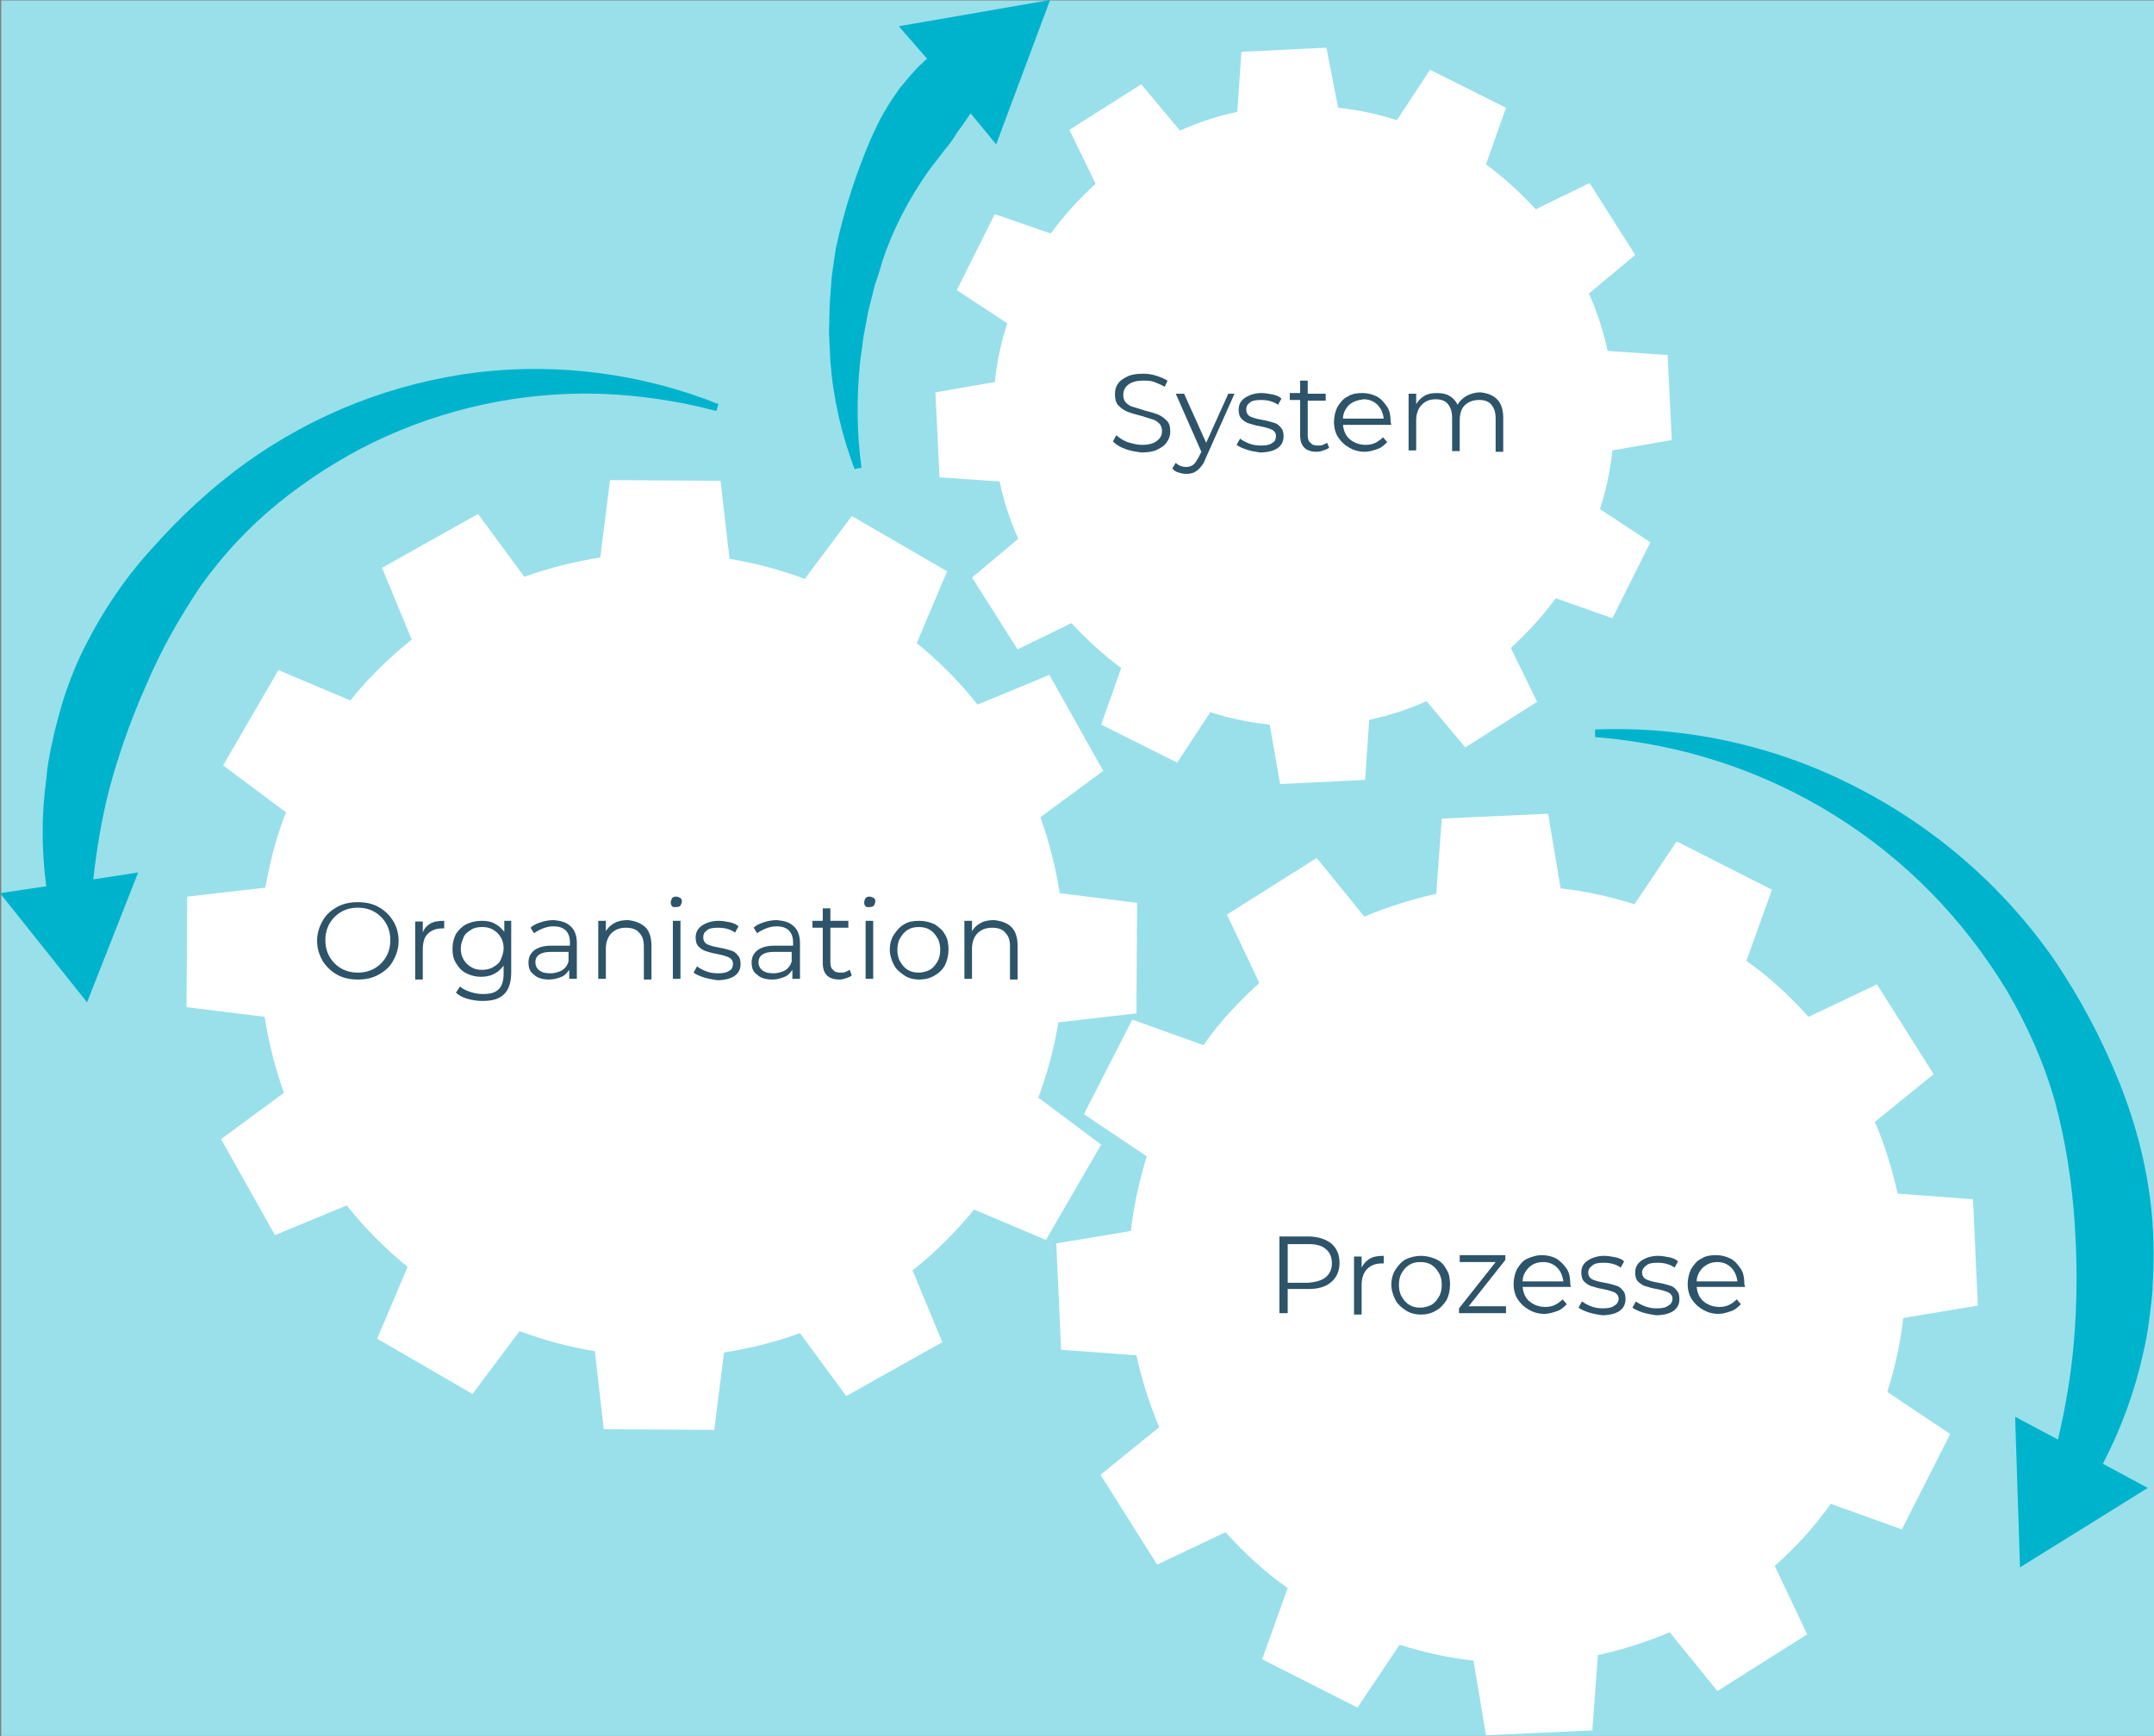 <?xml version="1.0" encoding="UTF-8" standalone="no"?>
<!-- Generator: Adobe Illustrator 24.0.3, SVG Export Plug-In . SVG Version: 6.00 Build 0)  -->

<svg
   xmlns:dc="http://purl.org/dc/elements/1.1/"
   xmlns:cc="http://creativecommons.org/ns#"
   xmlns:rdf="http://www.w3.org/1999/02/22-rdf-syntax-ns#"
   xmlns:svg="http://www.w3.org/2000/svg"
   xmlns="http://www.w3.org/2000/svg"
   xmlns:sodipodi="http://sodipodi.sourceforge.net/DTD/sodipodi-0.dtd"
   xmlns:inkscape="http://www.inkscape.org/namespaces/inkscape"
   version="1.1"
   id="Ebene_1"
   x="0px"
   y="0px"
   viewBox="0 0 311.8 251.3"
   style="enable-background:new 0 0 311.8 251.3;"
   xml:space="preserve"
   sodipodi:docname="project-manager.svg"
   inkscape:version="0.92.3 (2405546, 2018-03-11)"><rect x="0" y="0" width="311.8" height="251.3" fill="#808080" stroke="none"/><defs
   id="defs73" /><sodipodi:namedview
   pagecolor="#ffffff"
   bordercolor="#666666"
   borderopacity="1"
   objecttolerance="10"
   gridtolerance="10"
   guidetolerance="10"
   inkscape:pageopacity="0"
   inkscape:pageshadow="2"
   inkscape:window-width="2765"
   inkscape:window-height="1281"
   id="namedview71"
   showgrid="false"
   inkscape:zoom="3.7564663"
   inkscape:cx="155.89999"
   inkscape:cy="159.66071"
   inkscape:window-x="0"
   inkscape:window-y="0"
   inkscape:window-maximized="0"
   inkscape:current-layer="Ebene_1" />
<style
   type="text/css"
   id="style2">
	.st0{fill:#FFFFFF;}
	.st1{fill:#00B3CC;}
	.st2{fill:#2D5469;}
</style>
<title
   id="title4">dawetos-gfx-project-manager</title>
<rect
   style="fill:#99e0ea;fill-opacity:1;stroke-width:1.18"
   id="rect3780"
   width="312.528"
   height="251.3"
   x="0.177"
   y="0.065" /><path
   id="Pfad_280_1_"
   class="st0"
   d="M144,55.3l-8.6,1.5l0.6,12.3l8.7,0.6c0.6,2.9,1.5,5.6,2.7,8.3l-6.7,5.6l6.6,10.4l7.8-3.8  c2.2,2.4,4.6,4.6,7.2,6.5l-2.9,8.2l11,5.5l4.8-7.3c2.8,0.9,5.7,1.5,8.6,1.8l1.5,8.6l12.3-0.6l0.6-8.7c2.9-0.6,5.6-1.5,8.3-2.7  l5.6,6.7l10.4-6.6l-3.8-7.8c2.4-2.2,4.6-4.6,6.5-7.2l8.2,2.9l5.5-11l-7.3-4.8c0.9-2.8,1.5-5.6,1.8-8.5l8.6-1.5l-0.6-12.3l-8.7-0.6  c-0.6-2.9-1.5-5.6-2.7-8.3l6.7-5.6l-6.6-10.4l-7.8,3.8c-2.2-2.4-4.6-4.6-7.2-6.5l2.9-8.2l-11-5.5l-4.8,7.3c-2.8-0.9-5.6-1.5-8.5-1.8  L192,6.9l-12.3,0.6l-0.6,8.7c-2.9,0.6-5.6,1.5-8.3,2.7l-5.6-6.7l-10.4,6.6l3.8,7.8c-2.4,2.2-4.6,4.6-6.5,7.2L144,31l-5.5,11l7.3,4.8  C144.9,49.6,144.3,52.4,144,55.3z" />
<path
   id="Pfad_282_1_"
   class="st0"
   d="M38.4,128.5l-11.3,1.3l-0.1,16l11.3,1.4c0.6,3.7,1.5,7.4,2.8,11l-9.1,6.7l7.8,13.9l10.4-4.3  c2.6,3.3,5.6,6.3,8.8,8.9l-4.4,10.4l13.8,8l6.8-9.1c3.5,1.3,7.2,2.3,10.9,2.9l1.3,11.3l16,0.1l1.4-11.2c3.7-0.6,7.4-1.5,11-2.8  l6.7,9.1l13.9-7.8l-4.3-10.4c3.3-2.6,6.3-5.6,8.9-8.8l10.4,4.4l8-13.8l-9.1-6.8c1.3-3.5,2.3-7.2,2.9-10.9l11.3-1.3l0.1-16l-11.2-1.4  c-0.6-3.7-1.5-7.4-2.8-11l9.1-6.7l-7.8-13.9l-10.4,4.3c-2.6-3.3-5.6-6.3-8.8-8.9l4.4-10.4l-13.8-8l-6.8,9.1  c-3.5-1.3-7.2-2.3-10.9-2.9l-1.3-11.3l-16-0.1l-1.4,11.2c-3.7,0.6-7.4,1.5-11,2.8l-6.7-9.1l-13.9,7.8l4.3,10.4  c-3.3,2.6-6.3,5.6-8.9,8.8L40.3,97l-8,13.8l9.1,6.8C40,121.1,39.1,124.7,38.4,128.5z" />
<path
   id="Pfad_283_1_"
   class="st0"
   d="M163.7,178.2l-10.8,1.8l0.7,15.4l10.9,0.8c0.8,3.6,1.9,7.1,3.3,10.4l-8.5,6.9l8.2,13l9.9-4.7  c2.7,3,5.7,5.8,9,8.1l-3.7,10.3l13.8,7l6.1-9.1c3.5,1.1,7.1,1.9,10.7,2.3l1.8,10.8l15.4-0.7l0.8-10.9c3.6-0.8,7.1-1.9,10.4-3.3  l6.9,8.5l13-8.2l-4.7-9.9c3-2.7,5.8-5.7,8.1-9l10.3,3.7l7-13.8l-9.1-6.1c1.1-3.5,1.9-7.1,2.3-10.7l10.8-1.8l-0.7-15.4l-10.9-0.8  c-0.8-3.6-1.9-7.1-3.3-10.4l8.5-6.9l-8.2-13l-9.9,4.7c-2.7-3-5.7-5.8-9-8.1l3.7-10.3l-13.8-7l-6.1,9.1c-3.5-1.1-7.1-1.9-10.7-2.3  l-1.8-10.8l-15.4,0.7l-0.8,10.9c-3.6,0.8-7.1,1.9-10.4,3.3l-6.9-8.5l-13,8.2l4.7,9.9c-3,2.7-5.8,5.7-8.1,9l-10.3-3.7l-7,13.7  l9.1,6.1C164.9,171,164.1,174.6,163.7,178.2z" />
<path
   id="Pfad_284_1_"
   class="st1"
   d="M306.7,156.5c-2.5-6.2-5.6-12-9.3-17.5c-7.5-10.8-17.6-19.5-29.4-25.4  c-11.5-5.8-24.3-8.5-37.1-8v1.1c6.2,0.5,12.3,1.7,18.1,3.6c11.6,3.8,22.1,10.3,30.6,19c4.2,4.3,7.8,9,10.9,14.1  c3,5.1,5.4,10.5,7,16.2c1.5,5.6,2.4,11.4,2.8,17.2s0.4,11.6-0.1,17.5c-0.4,4.7-1.2,9.4-2.3,14.1l-6.2-3.3l0.7,21.8l18.5-11.5  l-6.5-3.5c2.6-5,4.6-10.4,5.8-15.9c0.4-1.6,0.7-3.3,0.9-4.9c0.1-0.8,0.2-1.7,0.3-2.5c0.1-0.8,0.2-1.7,0.2-2.5  c0.2-3.4,0.2-6.7-0.1-10.1C310.9,169.2,309.2,162.7,306.7,156.5z" />
<path
   id="Pfad_285_1_"
   class="st1"
   d="M134.2,8.5c-0.4,0.3-0.7,0.7-1.1,1c-1,1-1.9,2.1-2.8,3.2c-0.8,1.1-1.6,2.3-2.3,3.5  s-1.3,2.5-1.9,3.8c-2.2,5.1-3.9,10.4-5.1,15.9c-0.2,1.4-0.4,2.7-0.6,4.1l-0.3,4.1l-0.1,4.1l0.2,4.1c0.4,5.3,1.6,10.6,3.5,15.6l1-0.2  c-0.7-5.1-0.7-10.2-0.2-15.3l0.5-3.7l0.7-3.7l0.9-3.6c0.4-1.2,0.8-2.4,1.1-3.5c1.5-4.6,3.8-9,6.6-13c0.7-1,1.5-1.9,2.2-2.9  c0.8-0.9,1.5-1.9,2.1-2.9c0.7-0.9,1.3-1.8,1.9-2.7l3.7,4.5L152,0l-21.9,3.8L134.2,8.5z" />
<path
   id="Pfad_286_1_"
   class="st1"
   d="M69.1,53.9C57,55.4,45.5,59.9,35.6,67c-5,3.6-9.5,7.8-13.6,12.4c-4.2,4.6-7.6,9.8-10.3,15.4  c-1.3,2.8-2.4,5.8-3.2,8.8c-0.2,0.8-0.4,1.5-0.6,2.3c-0.2,0.8-0.3,1.5-0.5,2.3c-0.3,1.5-0.6,3-0.7,4.6c-0.7,5-0.7,10.3,0,15.5  l-6.7,1l12.6,15.8l7.4-18.8l-6.5,1c0.5-4.4,1.2-8.7,2.3-13c1.4-5.2,3.2-10.3,5.4-15.2c2.1-5,4.8-9.7,7.8-14.2  c3.2-4.5,6.9-8.5,11.2-12s9-6.5,13.9-8.9c10.2-4.9,21.3-7.3,32.6-7c5.7,0.2,11.4,1,17,2.5l0.3-1C93,54.1,80.9,52.5,69.1,53.9z" />
<g
   id="g36">
	<path
   class="st2"
   d="M48.8,141.1c-0.9-0.5-1.6-1.2-2.1-2c-0.5-0.9-0.8-1.8-0.8-2.9s0.3-2,0.8-2.9c0.5-0.9,1.2-1.5,2.1-2   s1.9-0.7,3-0.7c1.1,0,2.1,0.2,3,0.7c0.9,0.5,1.6,1.2,2.1,2s0.8,1.8,0.8,2.9s-0.3,2-0.8,2.9s-1.2,1.5-2.1,2c-0.9,0.5-1.9,0.7-3,0.7   C50.7,141.8,49.7,141.6,48.8,141.1z M54.2,140.2c0.7-0.4,1.3-1,1.7-1.7c0.4-0.7,0.6-1.5,0.6-2.4s-0.2-1.7-0.6-2.4   c-0.4-0.7-1-1.3-1.7-1.7c-0.7-0.4-1.5-0.6-2.4-0.6c-0.9,0-1.7,0.2-2.4,0.6c-0.7,0.4-1.3,1-1.7,1.7c-0.4,0.7-0.6,1.5-0.6,2.4   s0.2,1.7,0.6,2.4c0.4,0.7,1,1.3,1.7,1.7c0.7,0.4,1.5,0.6,2.4,0.6C52.7,140.8,53.5,140.6,54.2,140.2z"
   id="path12" />
	<path
   class="st2"
   d="M62.3,133.7c0.5-0.3,1.2-0.4,2-0.4v1.1l-0.3,0c-0.9,0-1.6,0.3-2.1,0.8s-0.7,1.3-0.7,2.3v4.3h-1.1v-8.4h1.1v1.6   C61.4,134.4,61.8,134,62.3,133.7z"
   id="path14" />
	<path
   class="st2"
   d="M74,133.3v7.4c0,1.4-0.3,2.5-1,3.2c-0.7,0.7-1.7,1-3.1,1c-0.8,0-1.5-0.1-2.2-0.3c-0.7-0.2-1.3-0.5-1.7-0.9   l0.6-0.9c0.4,0.4,0.9,0.6,1.5,0.8c0.6,0.2,1.2,0.3,1.8,0.3c1.1,0,1.8-0.2,2.3-0.7s0.7-1.3,0.7-2.3v-1.1c-0.4,0.5-0.8,0.9-1.4,1.2   c-0.6,0.3-1.2,0.4-1.9,0.4c-0.8,0-1.5-0.2-2.1-0.5c-0.6-0.3-1.1-0.8-1.5-1.5c-0.4-0.6-0.5-1.3-0.5-2.1s0.2-1.5,0.5-2.1   c0.4-0.6,0.9-1.1,1.5-1.4c0.6-0.3,1.4-0.5,2.2-0.5c0.7,0,1.4,0.1,1.9,0.4c0.6,0.3,1,0.7,1.4,1.2v-1.6H74z M71.4,140   c0.5-0.3,0.9-0.6,1.1-1.1s0.4-1,0.4-1.6s-0.1-1.1-0.4-1.6c-0.3-0.5-0.6-0.8-1.1-1.1s-1-0.4-1.6-0.4c-0.6,0-1.2,0.1-1.6,0.4   c-0.5,0.3-0.9,0.6-1.1,1.1s-0.4,1-0.4,1.6s0.1,1.1,0.4,1.6s0.6,0.8,1.1,1.1c0.5,0.3,1,0.4,1.6,0.4C70.3,140.4,70.9,140.3,71.4,140z   "
   id="path16" />
	<path
   class="st2"
   d="M82.6,134.1c0.6,0.5,0.9,1.4,0.9,2.4v5.2h-1.1v-1.3c-0.3,0.4-0.6,0.8-1.1,1c-0.5,0.2-1.1,0.4-1.8,0.4   c-0.9,0-1.7-0.2-2.2-0.7c-0.6-0.4-0.8-1-0.8-1.8c0-0.7,0.3-1.3,0.8-1.7c0.5-0.4,1.3-0.7,2.5-0.7h2.7v-0.5c0-0.7-0.2-1.3-0.6-1.7   c-0.4-0.4-1-0.6-1.8-0.6c-0.5,0-1,0.1-1.5,0.3c-0.5,0.2-0.9,0.4-1.3,0.7l-0.5-0.8c0.4-0.4,0.9-0.6,1.5-0.8s1.2-0.3,1.9-0.3   C81.2,133.3,82,133.5,82.6,134.1z M81.3,140.5c0.5-0.3,0.8-0.7,1-1.3v-1.4h-2.6c-1.4,0-2.2,0.5-2.2,1.5c0,0.5,0.2,0.9,0.6,1.2   s0.9,0.4,1.6,0.4C80.3,140.9,80.9,140.7,81.3,140.5z"
   id="path18" />
	<path
   class="st2"
   d="M93.4,134.2c0.6,0.6,0.9,1.5,0.9,2.7v4.9h-1.1V137c0-0.9-0.2-1.5-0.7-2c-0.4-0.5-1.1-0.7-1.9-0.7   c-0.9,0-1.6,0.3-2.1,0.8c-0.5,0.5-0.8,1.3-0.8,2.2v4.4h-1.1v-8.4h1.1v1.5c0.3-0.5,0.7-0.9,1.3-1.2c0.5-0.3,1.2-0.4,1.9-0.4   C91.9,133.3,92.7,133.6,93.4,134.2z"
   id="path20" />
	<path
   class="st2"
   d="M97.3,131.2c-0.2-0.2-0.2-0.4-0.2-0.6c0-0.2,0.1-0.4,0.2-0.6c0.2-0.2,0.4-0.2,0.6-0.2s0.4,0.1,0.6,0.2   c0.2,0.2,0.2,0.3,0.2,0.5c0,0.2-0.1,0.4-0.2,0.6c-0.2,0.2-0.4,0.2-0.6,0.2S97.5,131.4,97.3,131.2z M97.4,133.3h1.1v8.4h-1.1V133.3z   "
   id="path22" />
	<path
   class="st2"
   d="M101.9,141.5c-0.6-0.2-1.1-0.4-1.5-0.7l0.5-0.9c0.4,0.3,0.8,0.5,1.3,0.7c0.5,0.2,1.1,0.3,1.7,0.3   c0.8,0,1.3-0.1,1.7-0.4c0.4-0.2,0.5-0.6,0.5-1c0-0.3-0.1-0.5-0.3-0.7c-0.2-0.2-0.5-0.3-0.8-0.4c-0.3-0.1-0.7-0.2-1.2-0.3   c-0.7-0.1-1.2-0.3-1.6-0.4c-0.4-0.1-0.8-0.4-1.1-0.7c-0.3-0.3-0.4-0.8-0.4-1.3c0-0.7,0.3-1.3,0.9-1.7c0.6-0.4,1.4-0.7,2.4-0.7   c0.5,0,1.1,0.1,1.6,0.2s1,0.3,1.3,0.6l-0.5,0.9c-0.7-0.5-1.5-0.7-2.5-0.7c-0.7,0-1.3,0.1-1.6,0.4c-0.4,0.3-0.5,0.6-0.5,1   c0,0.3,0.1,0.6,0.3,0.8c0.2,0.2,0.5,0.3,0.8,0.4c0.3,0.1,0.7,0.2,1.3,0.3c0.7,0.1,1.2,0.3,1.6,0.4c0.4,0.1,0.7,0.3,1,0.7   c0.3,0.3,0.4,0.7,0.4,1.3c0,0.7-0.3,1.3-0.9,1.7c-0.6,0.4-1.5,0.6-2.5,0.6C103.2,141.8,102.6,141.7,101.9,141.5z"
   id="path24" />
	<path
   class="st2"
   d="M114.9,134.1c0.6,0.5,0.9,1.4,0.9,2.4v5.2h-1.1v-1.3c-0.3,0.4-0.6,0.8-1.1,1c-0.5,0.2-1.1,0.4-1.8,0.4   c-0.9,0-1.7-0.2-2.2-0.7c-0.6-0.4-0.8-1-0.8-1.8c0-0.7,0.3-1.3,0.8-1.7c0.5-0.4,1.3-0.7,2.5-0.7h2.7v-0.5c0-0.7-0.2-1.3-0.6-1.7   c-0.4-0.4-1-0.6-1.8-0.6c-0.5,0-1,0.1-1.5,0.3c-0.5,0.2-0.9,0.4-1.3,0.7l-0.5-0.8c0.4-0.4,0.9-0.6,1.5-0.8s1.2-0.3,1.9-0.3   C113.5,133.3,114.3,133.5,114.9,134.1z M113.6,140.5c0.5-0.3,0.8-0.7,1-1.3v-1.4H112c-1.4,0-2.2,0.5-2.2,1.5c0,0.5,0.2,0.9,0.6,1.2   s0.9,0.4,1.6,0.4C112.6,140.9,113.2,140.7,113.6,140.5z"
   id="path26" />
	<path
   class="st2"
   d="M123.3,141.2c-0.2,0.2-0.5,0.3-0.8,0.4c-0.3,0.1-0.6,0.2-1,0.2c-0.8,0-1.4-0.2-1.8-0.6c-0.4-0.4-0.6-1-0.6-1.8   v-5.1h-1.5v-1h1.5v-1.8h1.1v1.8h2.6v1h-2.6v5c0,0.5,0.1,0.9,0.4,1.1c0.2,0.3,0.6,0.4,1.1,0.4c0.2,0,0.5,0,0.7-0.1   c0.2-0.1,0.4-0.2,0.6-0.3L123.3,141.2z"
   id="path28" />
	<path
   class="st2"
   d="M125.3,131.2c-0.2-0.2-0.2-0.4-0.2-0.6c0-0.2,0.1-0.4,0.2-0.6c0.2-0.2,0.4-0.2,0.6-0.2s0.4,0.1,0.6,0.2   c0.2,0.2,0.2,0.3,0.2,0.5c0,0.2-0.1,0.4-0.2,0.6c-0.2,0.2-0.4,0.2-0.6,0.2S125.5,131.4,125.3,131.2z M125.3,133.3h1.1v8.4h-1.1   V133.3z"
   id="path30" />
	<path
   class="st2"
   d="M130.9,141.2c-0.6-0.4-1.2-0.9-1.5-1.5s-0.6-1.4-0.6-2.2s0.2-1.6,0.6-2.2c0.4-0.6,0.9-1.2,1.5-1.5   c0.6-0.4,1.4-0.5,2.2-0.5c0.8,0,1.5,0.2,2.2,0.5c0.6,0.4,1.2,0.9,1.5,1.5c0.4,0.6,0.5,1.4,0.5,2.2s-0.2,1.6-0.5,2.2   s-0.9,1.2-1.5,1.5c-0.6,0.4-1.4,0.6-2.2,0.6C132.2,141.8,131.5,141.6,130.9,141.2z M134.6,140.4c0.5-0.3,0.8-0.7,1.1-1.2   c0.3-0.5,0.4-1.1,0.4-1.7s-0.1-1.2-0.4-1.7c-0.3-0.5-0.6-0.9-1.1-1.2c-0.5-0.3-1-0.4-1.6-0.4c-0.6,0-1.1,0.1-1.6,0.4   c-0.5,0.3-0.8,0.7-1.1,1.2c-0.3,0.5-0.4,1.1-0.4,1.7s0.1,1.2,0.4,1.7c0.3,0.5,0.6,0.9,1.1,1.2c0.5,0.3,1,0.4,1.6,0.4   C133.6,140.8,134.2,140.6,134.6,140.4z"
   id="path32" />
	<path
   class="st2"
   d="M146.4,134.2c0.6,0.6,0.9,1.5,0.9,2.7v4.9h-1.1V137c0-0.9-0.2-1.5-0.7-2c-0.4-0.5-1.1-0.7-1.9-0.7   c-0.9,0-1.6,0.3-2.1,0.8c-0.5,0.5-0.8,1.3-0.8,2.2v4.4h-1.1v-8.4h1.1v1.5c0.3-0.5,0.7-0.9,1.3-1.2c0.5-0.3,1.2-0.4,1.9-0.4   C144.9,133.3,145.8,133.6,146.4,134.2z"
   id="path34" />
</g>
<g
   id="g54">
	<path
   class="st2"
   d="M192.7,180c0.8,0.7,1.2,1.6,1.2,2.8c0,1.2-0.4,2.1-1.2,2.8c-0.8,0.7-1.9,1-3.3,1h-3v3.5h-1.2V179h4.2   C190.8,179,191.9,179.4,192.7,180z M191.9,184.9c0.6-0.5,0.9-1.2,0.9-2c0-0.9-0.3-1.6-0.9-2.1c-0.6-0.5-1.4-0.7-2.5-0.7h-3v5.6h3   C190.4,185.6,191.3,185.4,191.9,184.9z"
   id="path38" />
	<path
   class="st2"
   d="M198.3,182.2c0.5-0.3,1.2-0.4,2-0.4v1.1l-0.3,0c-0.9,0-1.6,0.3-2.1,0.8c-0.5,0.5-0.8,1.3-0.8,2.3v4.3H196v-8.4   h1.1v1.6C197.4,182.9,197.8,182.5,198.3,182.2z"
   id="path40" />
	<path
   class="st2"
   d="M203.5,189.7c-0.6-0.4-1.2-0.9-1.5-1.5s-0.6-1.4-0.6-2.2s0.2-1.6,0.6-2.2c0.4-0.6,0.9-1.2,1.5-1.5   s1.4-0.5,2.2-0.5s1.5,0.2,2.2,0.5s1.2,0.9,1.5,1.5c0.4,0.6,0.5,1.4,0.5,2.2s-0.2,1.6-0.5,2.2c-0.4,0.6-0.9,1.2-1.5,1.5   c-0.6,0.4-1.4,0.6-2.2,0.6S204.1,190.1,203.5,189.7z M207.2,188.9c0.5-0.3,0.8-0.7,1.1-1.2c0.3-0.5,0.4-1.1,0.4-1.7   s-0.1-1.2-0.4-1.7c-0.3-0.5-0.6-0.9-1.1-1.2c-0.5-0.3-1-0.4-1.6-0.4c-0.6,0-1.1,0.1-1.6,0.4c-0.5,0.3-0.8,0.7-1.1,1.2   c-0.3,0.5-0.4,1.1-0.4,1.7s0.1,1.2,0.4,1.7c0.3,0.5,0.6,0.9,1.1,1.2c0.5,0.3,1,0.4,1.6,0.4C206.2,189.3,206.8,189.1,207.2,188.9z"
   id="path42" />
	<path
   class="st2"
   d="M218,189.2v0.9h-6.8v-0.7l5.3-6.7h-5.2v-1h6.6v0.7l-5.3,6.7H218z"
   id="path44" />
	<path
   class="st2"
   d="M227.4,186.3h-7c0.1,0.9,0.4,1.6,1,2.1c0.6,0.5,1.4,0.8,2.3,0.8c0.5,0,1-0.1,1.4-0.3c0.4-0.2,0.8-0.5,1.1-0.8   l0.6,0.7c-0.4,0.4-0.8,0.8-1.4,1c-0.6,0.2-1.2,0.4-1.8,0.4c-0.9,0-1.6-0.2-2.3-0.6c-0.7-0.4-1.2-0.9-1.6-1.5   c-0.4-0.6-0.6-1.4-0.6-2.2s0.2-1.6,0.5-2.2c0.4-0.6,0.8-1.2,1.5-1.5s1.3-0.5,2.1-0.5s1.5,0.2,2.1,0.5c0.6,0.4,1.1,0.9,1.5,1.5   c0.4,0.6,0.5,1.4,0.5,2.2L227.4,186.3z M221.3,183.5c-0.5,0.5-0.9,1.2-0.9,2h5.9c-0.1-0.8-0.4-1.5-0.9-2c-0.5-0.5-1.2-0.8-2-0.8   C222.5,182.7,221.8,183,221.3,183.5z"
   id="path46" />
	<path
   class="st2"
   d="M230,190c-0.6-0.2-1.1-0.4-1.5-0.7l0.5-0.9c0.4,0.3,0.8,0.5,1.3,0.7c0.5,0.2,1.1,0.3,1.7,0.3   c0.8,0,1.3-0.1,1.7-0.4c0.4-0.2,0.6-0.6,0.6-1c0-0.3-0.1-0.5-0.3-0.7c-0.2-0.2-0.5-0.3-0.8-0.4c-0.3-0.1-0.7-0.2-1.2-0.3   c-0.7-0.1-1.2-0.3-1.6-0.4s-0.8-0.4-1.1-0.7c-0.3-0.3-0.4-0.8-0.4-1.3c0-0.7,0.3-1.3,0.9-1.7c0.6-0.4,1.4-0.7,2.4-0.7   c0.5,0,1.1,0.1,1.6,0.2c0.5,0.1,1,0.3,1.3,0.6l-0.5,0.9c-0.7-0.5-1.5-0.7-2.5-0.7c-0.7,0-1.3,0.1-1.6,0.4c-0.4,0.3-0.6,0.6-0.6,1   c0,0.3,0.1,0.6,0.3,0.8c0.2,0.2,0.5,0.3,0.8,0.4c0.3,0.1,0.7,0.2,1.3,0.3c0.7,0.1,1.2,0.3,1.6,0.4c0.4,0.1,0.7,0.3,1,0.7   c0.3,0.3,0.4,0.7,0.4,1.3c0,0.7-0.3,1.3-0.9,1.7c-0.6,0.4-1.5,0.6-2.5,0.6C231.3,190.3,230.6,190.2,230,190z"
   id="path48" />
	<path
   class="st2"
   d="M237.8,190c-0.6-0.2-1.1-0.4-1.5-0.7l0.5-0.9c0.4,0.3,0.8,0.5,1.3,0.7c0.5,0.2,1.1,0.3,1.7,0.3   c0.8,0,1.3-0.1,1.7-0.4c0.4-0.2,0.6-0.6,0.6-1c0-0.3-0.1-0.5-0.3-0.7c-0.2-0.2-0.5-0.3-0.8-0.4c-0.3-0.1-0.7-0.2-1.2-0.3   c-0.7-0.1-1.2-0.3-1.6-0.4s-0.8-0.4-1.1-0.7c-0.3-0.3-0.4-0.8-0.4-1.3c0-0.7,0.3-1.3,0.9-1.7c0.6-0.4,1.4-0.7,2.4-0.7   c0.5,0,1.1,0.1,1.6,0.2c0.5,0.1,1,0.3,1.3,0.6l-0.5,0.9c-0.7-0.5-1.5-0.7-2.5-0.7c-0.7,0-1.3,0.1-1.6,0.4c-0.4,0.3-0.6,0.6-0.6,1   c0,0.3,0.1,0.6,0.3,0.8c0.2,0.2,0.5,0.3,0.8,0.4c0.3,0.1,0.7,0.2,1.3,0.3c0.7,0.1,1.2,0.3,1.6,0.4c0.4,0.1,0.7,0.3,1,0.7   c0.3,0.3,0.4,0.7,0.4,1.3c0,0.7-0.3,1.3-0.9,1.7c-0.6,0.4-1.5,0.6-2.5,0.6C239.1,190.3,238.4,190.2,237.8,190z"
   id="path50" />
	<path
   class="st2"
   d="M252.6,186.3h-7c0.1,0.9,0.4,1.6,1,2.1c0.6,0.5,1.4,0.8,2.3,0.8c0.5,0,1-0.1,1.4-0.3c0.4-0.2,0.8-0.5,1.1-0.8   l0.6,0.7c-0.4,0.4-0.8,0.8-1.4,1c-0.6,0.2-1.2,0.4-1.8,0.4c-0.9,0-1.6-0.2-2.3-0.6c-0.7-0.4-1.2-0.9-1.6-1.5s-0.6-1.4-0.6-2.2   s0.2-1.6,0.5-2.2c0.4-0.6,0.8-1.2,1.5-1.5c0.6-0.4,1.3-0.5,2.1-0.5c0.8,0,1.5,0.2,2.1,0.5s1.1,0.9,1.5,1.5c0.4,0.6,0.5,1.4,0.5,2.2   L252.6,186.3z M246.5,183.5c-0.5,0.5-0.9,1.2-0.9,2h5.9c-0.1-0.8-0.4-1.5-0.9-2c-0.5-0.5-1.2-0.8-2-0.8   C247.7,182.7,247.1,183,246.5,183.5z"
   id="path52" />
</g>
<g
   id="g68">
	<path
   class="st2"
   d="M162.9,65c-0.8-0.3-1.3-0.6-1.8-1.1l0.5-0.9c0.4,0.4,0.9,0.7,1.6,1c0.7,0.2,1.4,0.4,2.1,0.4   c1,0,1.7-0.2,2.2-0.6c0.5-0.4,0.7-0.8,0.7-1.4c0-0.4-0.1-0.8-0.4-1.1c-0.3-0.3-0.6-0.5-1-0.6c-0.4-0.1-0.9-0.3-1.6-0.5   c-0.8-0.2-1.5-0.4-2-0.6c-0.5-0.2-0.9-0.5-1.3-0.9c-0.4-0.4-0.5-1-0.5-1.6c0-0.6,0.1-1.1,0.4-1.5c0.3-0.5,0.8-0.8,1.4-1.1   s1.4-0.4,2.3-0.4c0.6,0,1.3,0.1,1.9,0.3c0.6,0.2,1.1,0.4,1.6,0.7l-0.4,0.9c-0.5-0.3-1-0.5-1.5-0.7c-0.5-0.2-1.1-0.2-1.6-0.2   c-1,0-1.7,0.2-2.2,0.6s-0.7,0.9-0.7,1.5c0,0.4,0.1,0.8,0.4,1.1c0.3,0.3,0.6,0.5,1,0.6s1,0.3,1.6,0.5c0.8,0.2,1.5,0.4,2,0.6   c0.5,0.2,0.9,0.5,1.3,0.9c0.4,0.4,0.5,0.9,0.5,1.6c0,0.6-0.2,1.1-0.5,1.5c-0.3,0.5-0.8,0.8-1.4,1.1c-0.6,0.3-1.4,0.4-2.3,0.4   C164.5,65.4,163.7,65.3,162.9,65z"
   id="path56" />
	<path
   class="st2"
   d="M178.7,57l-4.2,9.4c-0.3,0.8-0.7,1.3-1.2,1.7s-1,0.5-1.6,0.5c-0.4,0-0.8-0.1-1.1-0.2c-0.4-0.1-0.7-0.3-0.9-0.6   l0.5-0.8c0.4,0.4,0.9,0.6,1.5,0.6c0.4,0,0.7-0.1,1-0.3c0.3-0.2,0.5-0.6,0.8-1.1l0.4-0.8l-3.7-8.4h1.2l3.2,7.1l3.2-7.1H178.7z"
   id="path58" />
	<path
   class="st2"
   d="M180.5,65.1c-0.6-0.2-1.1-0.4-1.5-0.7l0.5-0.9c0.4,0.3,0.8,0.5,1.3,0.7c0.5,0.2,1.1,0.3,1.7,0.3   c0.8,0,1.3-0.1,1.7-0.4c0.4-0.2,0.5-0.6,0.5-1c0-0.3-0.1-0.5-0.3-0.7c-0.2-0.2-0.5-0.3-0.8-0.4c-0.3-0.1-0.7-0.2-1.2-0.3   c-0.7-0.1-1.2-0.3-1.6-0.4c-0.4-0.1-0.8-0.4-1.1-0.7c-0.3-0.3-0.4-0.8-0.4-1.3c0-0.7,0.3-1.3,0.9-1.7c0.6-0.4,1.4-0.7,2.4-0.7   c0.5,0,1.1,0.1,1.6,0.2s1,0.3,1.3,0.6l-0.5,0.9c-0.7-0.5-1.5-0.7-2.5-0.7c-0.7,0-1.3,0.1-1.6,0.4c-0.4,0.3-0.5,0.6-0.5,1   c0,0.3,0.1,0.6,0.3,0.8c0.2,0.2,0.5,0.3,0.8,0.4c0.3,0.1,0.7,0.2,1.3,0.3c0.7,0.1,1.2,0.3,1.6,0.4c0.4,0.1,0.7,0.3,1,0.7   c0.3,0.3,0.4,0.7,0.4,1.3c0,0.7-0.3,1.3-0.9,1.7c-0.6,0.4-1.5,0.6-2.5,0.6C181.7,65.4,181.1,65.3,180.5,65.1z"
   id="path60" />
	<path
   class="st2"
   d="M192.4,64.8c-0.2,0.2-0.5,0.3-0.8,0.4c-0.3,0.1-0.6,0.2-1,0.2c-0.8,0-1.4-0.2-1.8-0.6c-0.4-0.4-0.6-1-0.6-1.8   v-5.1h-1.5v-1h1.5v-1.8h1.1V57h2.6v1h-2.6v5c0,0.5,0.1,0.9,0.4,1.1c0.2,0.3,0.6,0.4,1.1,0.4c0.2,0,0.5,0,0.7-0.1   c0.2-0.1,0.4-0.2,0.6-0.3L192.4,64.8z"
   id="path62" />
	<path
   class="st2"
   d="M201.4,61.5h-7c0.1,0.9,0.4,1.6,1,2.1c0.6,0.5,1.4,0.8,2.3,0.8c0.5,0,1-0.1,1.4-0.3c0.4-0.2,0.8-0.5,1.1-0.8   l0.6,0.7c-0.4,0.4-0.8,0.8-1.4,1c-0.6,0.2-1.2,0.4-1.8,0.4c-0.9,0-1.6-0.2-2.3-0.6c-0.7-0.4-1.2-0.9-1.6-1.5s-0.6-1.4-0.6-2.2   s0.2-1.6,0.5-2.2c0.4-0.6,0.8-1.2,1.5-1.5c0.6-0.4,1.3-0.5,2.1-0.5s1.5,0.2,2.1,0.5s1.1,0.9,1.5,1.5c0.4,0.6,0.5,1.4,0.5,2.2   L201.4,61.5z M195.3,58.6c-0.5,0.5-0.9,1.2-0.9,2h5.9c-0.1-0.8-0.4-1.5-0.9-2c-0.5-0.5-1.2-0.8-2-0.8   C196.6,57.9,195.9,58.1,195.3,58.6z"
   id="path64" />
	<path
   class="st2"
   d="M216.7,57.8c0.6,0.6,0.9,1.5,0.9,2.7v4.9h-1.1v-4.8c0-0.9-0.2-1.5-0.6-2c-0.4-0.5-1-0.7-1.8-0.7   c-0.9,0-1.6,0.3-2.1,0.8c-0.5,0.5-0.7,1.3-0.7,2.2v4.4h-1.1v-4.8c0-0.9-0.2-1.5-0.6-2c-0.4-0.5-1-0.7-1.8-0.7c-0.9,0-1.5,0.3-2,0.8   c-0.5,0.5-0.8,1.3-0.8,2.2v4.4h-1.1V57h1.1v1.5c0.3-0.5,0.7-0.9,1.2-1.2c0.5-0.3,1.1-0.4,1.8-0.4c0.7,0,1.3,0.1,1.8,0.4   s0.9,0.7,1.2,1.3c0.3-0.6,0.8-1,1.3-1.3c0.6-0.3,1.2-0.5,2-0.5C215.3,56.9,216.1,57.2,216.7,57.8z"
   id="path66" />
</g>
</svg>